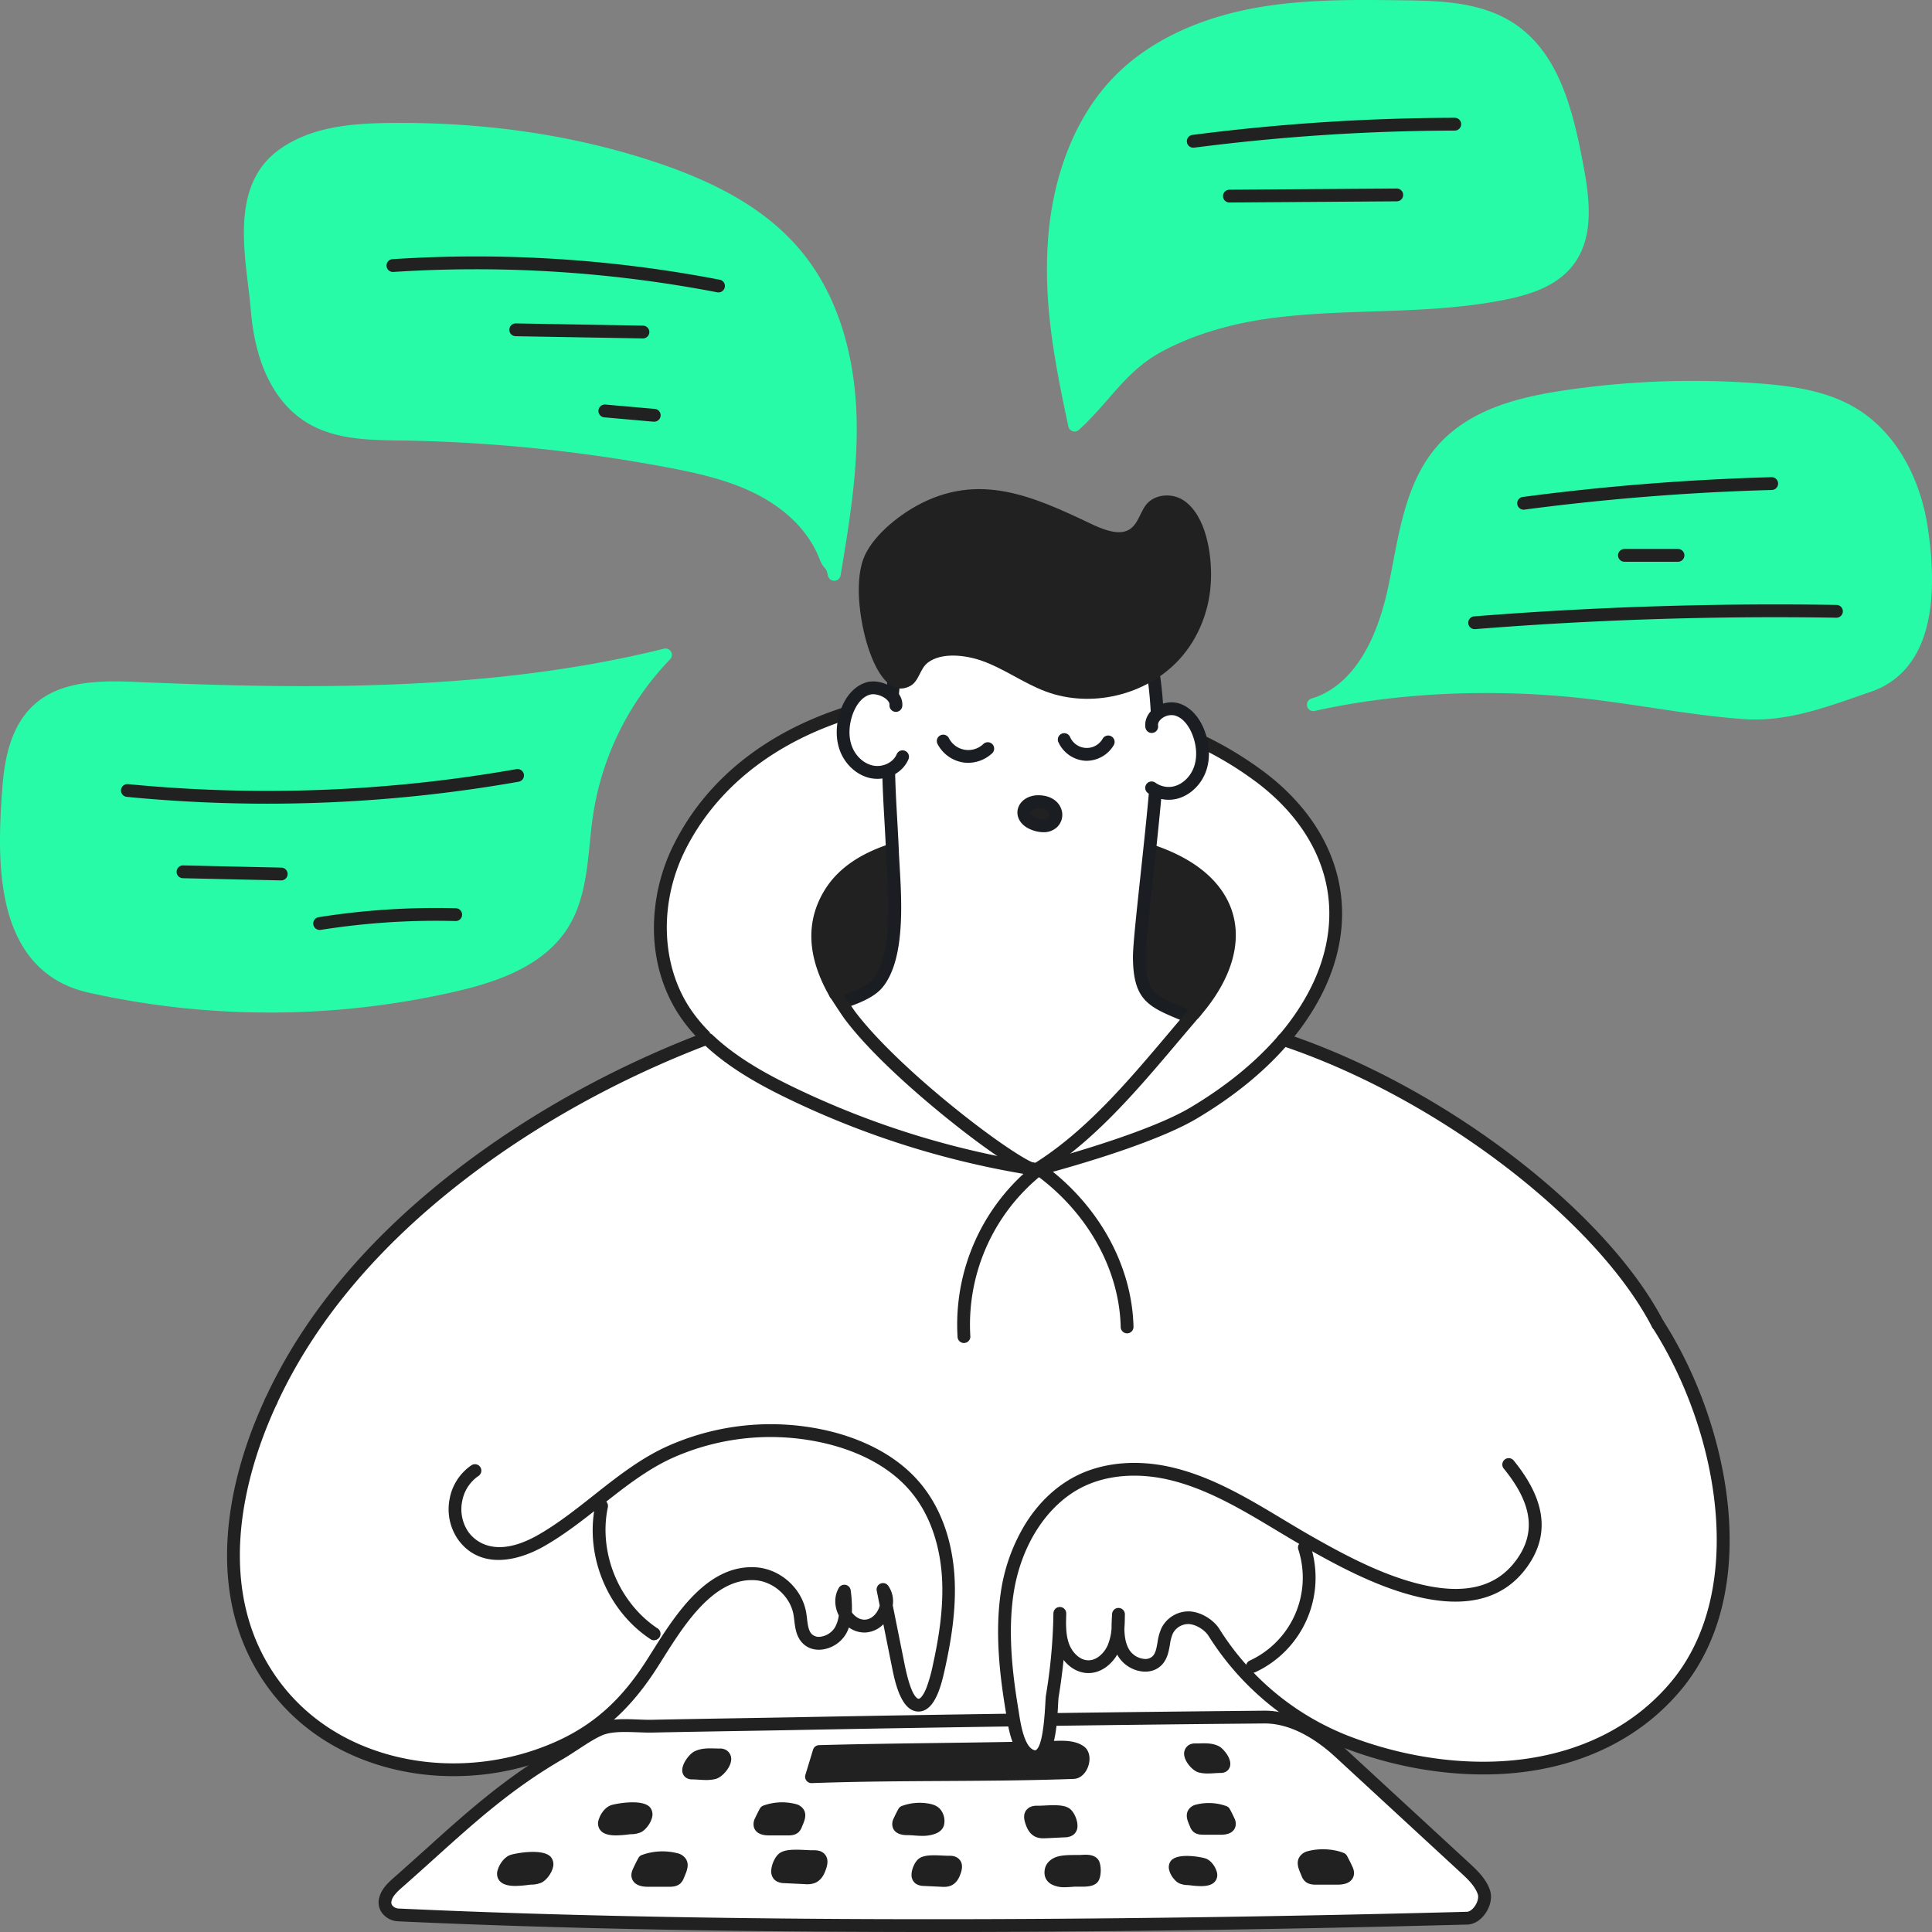 <svg xmlns="http://www.w3.org/2000/svg" viewBox="0 0 1510 1510.02"><rect x="0" y="0" width="1510" height="1510.02" fill="#808080" stroke="none"/><defs><style>.cls-1{fill:#27fba8}.cls-2{fill:#212121}.cls-3{fill:#fff}.cls-4{fill:#1a1e22}</style></defs><g id="Vrstva_2" data-name="Vrstva 2"><g id="_2" data-name="2"><path d="M6.76 616.71c1.69-22.54 6.37-46.75 23-62 19.8-18.1 49.71-17.87 76.51-16.74 138.58 5.86 279.21 7.39 413.78-26.17a228.92 228.92 0 0 0-61.62 125.5c-4.24 29.34-3.24 61.05-19.32 86-17.84 27.63-51.95 39.39-84 46.78a644.88 644.88 0 0 1-284.8.9C.82 755.37 2.4 675.2 6.76 616.71Z" class="cls-1"/><path d="M210.7 791.37a647.54 647.54 0 0 1-141.47-15.56c-32.54-7.28-53.81-29-63.22-64.61-7.75-29.32-6.62-62.92-4.23-94.86l5 .37-5-.37C3.37 595 7.62 568.22 26.44 551c20.67-18.9 50.9-19.28 80.09-18 127.43 5.38 274.88 8.25 412.37-26a5 5 0 0 1 4.8 8.34A223.69 223.69 0 0 0 463.38 638c-1 6.82-1.7 13.94-2.39 20.82-2.33 23.15-4.74 47.09-17.68 67.14-19.41 30-56.72 41.93-87.07 48.93a648.12 648.12 0 0 1-145.54 16.48ZM89.23 542.53c-21.83 0-41.78 2.82-56 15.86-16.23 14.84-20 39.16-21.44 58.69-5.17 69.28-1.52 135.27 59.66 149a641.52 641.52 0 0 0 282.59-.9c54.26-12.52 71.74-30.42 80.91-44.62 11.63-18 13.82-39.73 16.13-62.71.7-7 1.43-14.22 2.45-21.25a234 234 0 0 1 52.13-116.19C371.41 551 229.41 548.17 106.11 543c-5.7-.28-11.35-.47-16.88-.47Z" class="cls-1"/><path d="M208.93 628.14q-55 0-109.86-5.34a5 5 0 0 1 1-9.95 1123 1123 0 0 0 303.76-11.75 5 5 0 0 1 1.74 9.84 1132.29 1132.29 0 0 1-196.64 17.2ZM219.74 688.1h-.11l-76.71-1.71a5 5 0 0 1 .23-10l76.7 1.71a5 5 0 0 1-.11 10ZM249.82 726.8a5 5 0 0 1-.78-9.94 586.19 586.19 0 0 1 107.26-7 5 5 0 0 1-.27 10 576.8 576.8 0 0 0-105.42 6.92 5.35 5.35 0 0 1-.79.02Z" class="cls-2"/><path d="M644.83 434.2c-9.16-23.35-29.13-41.22-51.5-52.55s-47.2-16.82-71.85-21.44a1229.41 1229.41 0 0 0-206.93-20.9c-25.1-.4-51.76-.45-73-13.84-27.1-17.08-37.89-51.38-40.52-83.3-3.29-39.8-17.88-94.21 20.42-121.45 23.43-16.66 53.84-19.25 82.59-19.6 69.89-.86 140.18 8.24 206.51 30.29 42.19 14 84.05 34.32 112.26 68.68 27.37 33.34 39.37 77.17 41.42 120.25s-5.1 86-12.21 128.56c-2.2-10.14-3.4-5.05-7.19-14.7Z" class="cls-1"/><path d="M652 453.9a5 5 0 0 1-4.88-3.94c-.92-4.22-1.4-4.76-2.13-5.58-1.46-1.64-2.94-3.51-4.84-8.36-7.91-20.15-25.34-37.88-49.1-49.91-22.46-11.38-48.17-16.8-70.51-21a1227.85 1227.85 0 0 0-206.09-20.81h-2c-25.42-.39-51.71-.8-73.56-14.58-17.15-10.81-38.5-34.71-42.84-87.12-.52-6.32-1.33-13-2.18-20-4.39-36.23-9.86-81.33 24.69-105.9 24.49-17.47 55.53-20.21 85.44-20.58 74.4-.92 144.43 9.36 208.15 30.55 53.37 17.74 89.76 40.07 114.54 70.25 32.19 39.2 40.91 88.62 42.55 123.18 2.08 43.81-5.22 87.43-12.27 129.62a5 5 0 0 1-4.81 4.18ZM313.1 106.06c-3 0-6 0-9 .06-28.27.35-57.5 2.85-79.75 18.68-29.71 21.12-24.85 61.2-20.56 96.55.86 7.15 1.68 13.89 2.22 20.41 1.8 21.82 9.17 61.17 38.21 79.48 19.47 12.28 44.33 12.67 68.38 13h2a1238.24 1238.24 0 0 1 207.77 21c23 4.32 49.55 9.92 73.19 21.89 25.95 13.15 45.09 32.75 53.89 55.19 0 .14.11.27.16.39 6.05-36.86 11.39-74.66 9.6-112.18-1.57-33.05-9.84-80.23-40.28-117.32-23.53-28.65-58.48-50-110-67.1C448.9 116.18 383 106.06 313.1 106.06Z" class="cls-1"/><path d="M561.62 228.56a5.17 5.17 0 0 1-1-.09 996.6 996.6 0 0 0-253.18-15.92 5 5 0 1 1-.65-10 1006.39 1006.39 0 0 1 255.72 16.08 5 5 0 0 1-.94 9.91ZM502.42 264.51h-.09L403 262.77a5 5 0 0 1 .17-10l99.37 1.74a5 5 0 0 1-.08 10ZM511.11 329.57h-.45l-38.36-3.38a5 5 0 1 1 .88-10l38.36 3.38a5 5 0 0 1-.43 10Z" class="cls-2"/><path d="M823.94 189.18c3.15-46.37 18.46-93.5 51.16-126.53 27.65-27.92 65.65-43.72 104.26-51s78.2-6.85 117.49-6.34c28.81.37 59.39 1.26 83.48 17.06 34.1 22.36 44.49 66.77 52.1 106.83 4.86 25.63 8.92 54.93-7.24 75.42-11.51 14.62-30.59 20.8-48.82 24.55-59.78 12.29-121.82 6.55-182.33 14.47-30.63 4-61.24 12.16-88.53 26.9-29.48 15.92-41.74 40.11-65.62 61.78-10.14-47.46-19.26-94.32-15.95-143.14Z" class="cls-1"/><path d="M839.89 337.27a5.09 5.09 0 0 1-1.53-.24 5 5 0 0 1-3.36-3.71c-10.74-50.18-19.36-95.68-16-144.48 3.6-53 22.27-99.09 52.59-129.71 25.64-25.9 62.6-44 106.87-52.45C1017.66-.77 1058-.25 1096.91.26c26.77.35 60.09.78 86.17 17.88 35.16 23.06 46.09 67 54.26 110.07 5.11 26.92 9.11 57.47-8.22 79.46-13.1 16.62-34.53 22.81-51.74 26.35-34.44 7.08-70 8.26-104.4 9.4-25.79.86-52.46 1.74-78.29 5.12-33.31 4.36-62.51 13.22-86.8 26.35-18 9.74-29.46 22.84-41.54 36.71-7 8-14.26 16.35-23.1 24.37a5 5 0 0 1-3.36 1.3ZM1067.08 10c-29 0-58.31 1.1-86.79 6.51-42.28 8-77.42 25.21-101.64 49.66-28.65 28.91-46.28 72.71-49.72 123.35-3 44.68 4.31 87 14 132.93 5.72-5.76 10.87-11.66 15.89-17.42 12.7-14.57 24.69-28.34 44.32-38.94 25.37-13.71 55.74-22.95 90.26-27.46 26.32-3.44 53.23-4.34 79.26-5.2 34-1.13 69.11-2.3 102.72-9.21 15.54-3.19 34.8-8.67 45.9-22.74 14.72-18.69 10.94-46.65 6.25-71.4-7.78-40.94-18-82.66-49.93-103.57-23.6-15.51-55.35-15.92-80.82-16.25-9.78-.13-19.78-.26-29.7-.26ZM824 189.18Z" class="cls-1"/><path d="M932.94 115.41a5 5 0 0 1-.63-10A1628.16 1628.16 0 0 1 1137 92.06a5 5 0 0 1 0 10 1617.78 1617.78 0 0 0-203.38 13.31 4.73 4.73 0 0 1-.68.04ZM960.88 158.27a5 5 0 0 1 0-10l130.75-.92a5 5 0 0 1 .07 10l-130.75.92Z" class="cls-2"/><path d="M1489.49 514.49c19.17-27 17-69.79 12.19-101.64-5.39-35.45-22.8-70.78-53.46-89.37-21.6-13.09-47.5-16.75-72.67-18.72a676.67 676.67 0 0 0-151.44 5.18c-34.88 5.14-71.69 14.31-95.53 40.3C1102.18 379 1098 421 1090 459.21s-26.15 80.34-63.57 91.58c65.1-14.65 139.73-17.34 206.11-10.54 43.53 4.46 86.54 13.53 130.18 16.77 34.49 2.56 65.75-10.14 97.65-21a57.58 57.58 0 0 0 29.12-21.53Z" class="cls-1"/><path d="M1371.68 562.35c-3.1 0-6.21-.11-9.35-.34-24.55-1.83-49.22-5.53-73.08-9.11-18.74-2.81-38.13-5.72-57.24-7.68-70.06-7.17-142.68-3.46-204.5 10.45A5 5 0 0 1 1025 546c20.26-6.09 47.15-26.28 60.11-87.83 1.26-6 2.44-12.16 3.59-18.16 6.39-33.36 13-67.85 36.22-93.16 25.56-27.86 64.13-36.8 98.49-41.87a681.78 681.78 0 0 1 152.55-5.22c25.53 2 52.27 5.74 74.87 19.44 29.18 17.69 49.53 51.54 55.82 92.88 7.22 47.5 2.83 82.92-13.06 105.3a62.72 62.72 0 0 1-31.59 23.36c-3.53 1.2-7.06 2.43-10.58 3.66-25.42 8.84-51.63 17.95-79.74 17.95Zm-210-30.7a700.38 700.38 0 0 1 71.36 3.63c19.34 2 38.85 4.91 57.71 7.74 23.67 3.55 48.15 7.22 72.33 9 29.63 2.2 56.54-7.16 85-17.08 3.55-1.23 7.09-2.46 10.65-3.68a52.93 52.93 0 0 0 26.68-19.67c14.33-20.19 18.14-53.16 11.32-98-5.84-38.41-24.47-69.69-51.12-85.84-20.8-12.62-46.16-16.11-70.46-18a672 672 0 0 0-150.32 5.14c-32.62 4.82-69.13 13.18-92.57 38.74-21.3 23.21-27.64 56.3-33.77 88.29-1.15 6-2.35 12.27-3.62 18.33-5.74 27.24-17.11 59.82-39.6 79.85a656.2 656.2 0 0 1 106.4-8.45Zm327.82-17.16Z" class="cls-1"/><path d="M1152.75 491.73a5 5 0 0 1-.39-10c93.75-7.46 189-10.47 283-8.94a5 5 0 0 1-.08 10h-.08c-93.71-1.53-188.6 1.47-282 8.91ZM1311.47 439.06h-41.84a5 5 0 0 1 0-10h41.84a5 5 0 0 1 0 10ZM1191.16 398.35a5 5 0 0 1-.65-10 1886.16 1886.16 0 0 1 194-15.39h.14a5 5 0 0 1 .13 10 1874.36 1874.36 0 0 0-193 15.3 5 5 0 0 1-.62.09Z" class="cls-2"/><path d="M940.76 580.28a276.59 276.59 0 0 1 44.89 27.5C1044.45 652.43 1061 718 1025 781.59c-20.9 36.91-54.76 66.13-92.27 88.39s-122.5 44.09-122.5 44.09a684.81 684.81 0 0 1-191.82-59.7C586.67 839 555.2 820.32 535.9 792c-26-38.21-25.22-89.45-4.48-130.46 68.4-135.26 277.35-146.45 409.34-81.26Z" class="cls-3"/><path d="M810.23 919.07a5.12 5.12 0 0 1-.78-.06 687.48 687.48 0 0 1-193.22-60.14c-30.08-14.52-63.63-33.5-84.46-64.06-13-19.09-20.16-42.22-20.65-66.89A146.18 146.18 0 0 1 527 659.29c32-63.41 97.56-105.49 184.5-118.49 77.2-11.55 163.73 1.54 231.47 35a282.34 282.34 0 0 1 45.7 28c30.05 22.81 49.78 51.38 57.09 82.63 7.43 31.79 1.76 65.55-16.41 97.63-19.46 34.38-51.12 64.73-94.07 90.22C897.58 896.64 815 918 811.47 918.91a4.74 4.74 0 0 1-1.24.16Zm-42-372.4a373.85 373.85 0 0 0-55.26 4c-83.64 12.51-146.54 52.68-177.1 113.11-21 41.6-19.41 90.82 4.15 125.38 19.5 28.61 51.66 46.74 80.55 60.69A677.61 677.61 0 0 0 810 909c9.59-2.52 85.89-22.93 120.2-43.29 41.44-24.59 71.88-53.71 90.48-86.55 16.9-29.85 22.22-61.12 15.37-90.43-6.77-29-25.23-55.55-53.39-76.94a272.49 272.49 0 0 0-44.09-27c-50.2-24.79-110.99-38.12-170.33-38.12Z" class="cls-2"/><path d="M810.23 914.07c-7.43 4.61-107.64-69.87-145.6-120-21.31-28.17-36.16-63.15-15.63-96.17 18.74-30.11 61.79-39.5 94.68-42.38 42.15-3.69 92.79-5.36 133.94 3.48 90.18 19.37 103.77 77.13 56.72 131.64-38.15 44.22-75.26 93.14-124.11 123.43Z" class="cls-2"/><path d="M809.47 919.32c-3.4 0-9.34-2.31-22.5-10.81-11.47-7.39-26.1-18-41.19-30-17.61-13.93-61.14-49.75-85.14-81.45-28.85-38.11-34.19-72.36-15.86-101.8 15.77-25.33 48.9-40.38 98.48-44.72 56.78-5 101.08-3.8 135.43 3.57 57.7 12.39 77.57 38.15 84.09 57.57 8.36 24.93-.39 54.14-24.64 82.23-5.88 6.82-11.86 13.89-17.64 20.72-32.28 38.18-65.66 77.67-107.64 103.69a6.05 6.05 0 0 1-3.39 1Zm-1.88-9.5 2.64 4.25Zm-1.43-252.3c-18.73 0-39.35 1-62 3-31.81 2.79-73.4 12-90.86 40-15.92 25.57-10.75 56 15.34 90.48 15.73 20.77 44.76 48.73 79.67 76.7 31.4 25.17 54.48 39.72 60.42 41.41 40.12-25.21 72.68-63.71 104.17-101 5.79-6.86 11.79-13.95 17.7-20.8 21.85-25.32 29.92-51.07 22.73-72.52-8.16-24.32-34.68-42-76.71-51-19.83-4.15-43.13-6.27-70.46-6.27Z" class="cls-2"/><path d="M700.47 519.81c-2.92 15.93-3.57 32.85-4.88 47.74-2.83 32.12.59 65.37 1.9 97.5 1.1 26.83 7.25 79.71-11.28 103.07-11.39 14.36-46.08 17.56-51.76 26.21-6.08 9.26 23.86 14.39 30.86 23 13 15.86 36.36 29 53.25 40.56 20.13 13.76 67.55 54.4 91.65 56.19C866 918.22 911.91 853.55 930.33 795c-29.8-12.35-39.87-14.68-39.89-47.58.22-20.81 14.38-127.95 14.56-161.61.34-64-8.46-143.93-82.42-160.08-48.53-10.6-91 24.36-112.66 64.91-4.67 8.73-7.55 18.74-9.45 29.17Z" class="cls-3"/><path d="M815.29 919.26c-1.81 0-3.62-.07-5.43-.2-20.07-1.5-52.86-26.26-76.86-44.35-6.85-5.16-12.76-9.63-17.26-12.7-3.63-2.49-7.55-5-11.71-7.74-15-9.74-32-20.78-42.59-33.79-2.07-2.54-8.67-5.45-14-7.8-9-3.95-16.67-7.36-18.46-13.43a8.93 8.93 0 0 1 1.27-7.64c3.47-5.29 12-8.15 22.76-11.76 11.18-3.75 23.86-8 29.26-14.82 14.88-18.75 12.45-60.24 10.85-87.7-.25-4.34-.49-8.44-.64-12-.33-7.93-.79-16.11-1.24-24-1.38-24.4-2.81-49.63-.65-74.14.34-3.81.62-7.7.93-11.83.88-11.94 1.8-24.29 4-36.37 2.24-12.26 5.5-22.28 10-30.63 11.88-22.22 28.92-41.22 48-53.48 22.21-14.3 46.47-19.13 70.17-13.95 34.66 7.57 59.11 29.5 72.68 65.19 12.55 33 13.82 72.78 13.67 99.8-.1 19.32-4.68 61.86-8.71 99.39-3 27.49-5.76 53.46-5.85 62.24 0 27.79 6.21 30.33 32.31 41l4.49 1.86a5 5 0 0 1 2.86 6.12c-10.05 31.94-27.23 62.88-47.12 84.9-22.5 24.83-47.53 37.83-72.73 37.83Zm-93.89-65.51c4.7 3.21 10.7 7.74 17.64 13 21.68 16.36 54.43 41.08 71.56 42.36 30.13 2.25 54.67-17.47 70-34.4 18.06-20 33.8-47.78 43.58-76.84l-.19-.08c-26.43-10.85-38.49-15.81-38.51-50.35.1-9.32 2.79-34.32 5.9-63.26 4-37.29 8.56-79.56 8.66-98.37.14-26.23-1.06-64.73-13-96.2-12.46-32.78-33.88-52.08-65.47-59-21-4.6-42.69-.24-62.62 12.59-17.64 11.36-33.47 29-44.56 49.78-4 7.43-6.89 16.49-9 27.72-2.11 11.55-3 23.63-3.87 35.31-.31 4.16-.6 8.09-.94 12-2.1 23.79-.69 48.65.68 72.69.45 8 .91 16.16 1.24 24.17.14 3.53.38 7.58.63 11.88 1.69 29 4.25 72.76-13 94.5-7.25 9.14-21.42 13.89-33.92 18.08-6.46 2.17-15.2 5.1-17.33 7.45 1.78 2 8.75 5 12.62 6.76 7.25 3.2 14.1 6.22 17.68 10.62 9.63 11.79 25.92 22.38 40.29 31.73 4.21 2.73 8.18 5.31 11.91 7.87Zm-20.93-333.94Z" class="cls-4"/><path d="M924.94 391c-9.08-6-22.85-4.9-29.42 3.8-5.26 7-6.66 17.79-16.29 20.54-8.37 2.39-19.84-2.77-27.18-6.25-44.73-21.25-87.11-40.36-135.39-13.92-15.52 8.5-35.73 24.72-42 42-7.26 20.1-1.91 53.12 5.12 72.58 4.47 12.36 15 35.14 31.5 26.45 7.13-3.76 7.53-13.45 13.89-18.31 10.95-8.37 29.85-5.75 41.84-1.58 17.54 6.11 32.79 17.57 50.19 24.09 35.48 13.3 78.54 3.08 104.26-24.75 15.63-16.91 24.27-39.71 25-62.61.74-19.79-3.79-50.33-21.52-62.04Z" class="cls-2"/><path d="M211.8 1095.2C299.45 905 544.36 794.86 654.73 779.63c0 0 123.5 139.37 155.5 134.44 24.69-3.8 120.1-119.07 120.1-119.07 144.67 20.08 313.52 139.76 365.37 240 31.53 46.65 52.31 117.29 51.75 167.3-.59 52.09-13.88 100.15-70.5 145.44-82.15 65.71-221.6 20.27-258.29-6.13-4.64-3.34-36-1.42-46.78.5-13.21 2.34-27.67 1.41-41.08 2l-376 16.25c-42.56 1.84-35.58-10.19-78.14-8.35-56.48 2.44-60.42 52.85-190.41 18.88-39.19-10.25-78.9-54.09-92.58-93.06-20.86-59.41-7.56-126.83 18.13-182.63Z" class="cls-3"/><path d="M1146.61 1499.21c-241.31 6.46-569.41 9.82-835.27-2.54-6.13-.29-11.31-5.19-10.4-11.08s5.7-10.41 10.25-14.41c43.13-37.87 76.11-71.6 126-100.56 10-5.82 20.29-13.82 30.74-18.64 11.55-5.33 29.13-2.55 41.65-2.82 32.38-.7 78.76-1.36 111.13-2q183.59-3.48 367.19-5.15c22.24-.21 43.16 12.76 59.28 27.64q48.81 45 97.6 90c6.07 5.6 12.36 11.54 15 19.27s-4.78 20.08-13.17 20.29Z" class="cls-3"/><path d="M728.15 1510c-136.94 0-283-2.13-417-8.36a16.53 16.53 0 0 1-12.08-5.93 13.76 13.76 0 0 1-3-10.91c1.16-7.43 6.51-12.67 11.89-17.39 8.59-7.54 16.82-15 24.79-22.14 31.69-28.57 61.63-55.56 102-79 3.7-2.14 7.41-4.58 11.32-7.15 6.4-4.21 13-8.56 19.84-11.7 9.56-4.42 22.06-3.93 33.08-3.5 3.79.15 7.37.29 10.56.22 19.15-.41 43.15-.81 66.36-1.2 16-.26 31.55-.52 44.78-.77 121.83-2.31 245.38-4 367.23-5.15h.57c25.4 0 47.8 15.73 62.16 29l97.59 90c5.9 5.45 13.25 12.23 16.3 21.36 1.81 5.42.42 12.39-3.65 18.19-3.73 5.33-8.87 8.47-14.1 8.61-101.29 2.74-253.29 5.82-418.64 5.82Zm-239.59-156.33c-6.85 0-13.54.56-18.5 2.85-6.14 2.83-12.44 7-18.54 11-3.86 2.53-7.85 5.16-11.79 7.44-39.5 22.92-67.7 48.34-100.36 77.77-8 7.2-16.25 14.65-24.88 22.23-4.17 3.66-8 7.29-8.61 11.42a3.74 3.74 0 0 0 .89 3 6.58 6.58 0 0 0 4.8 2.27c295.53 13.74 650 7.49 834.91 2.55 2-.06 4.34-1.72 6.18-4.35 2.18-3.11 3.15-6.93 2.36-9.28-2.24-6.71-8.28-12.27-13.6-17.19l-97.6-90.05c-13-12-33.2-26.32-55.37-26.32H988c-121.82 1.1-245.35 2.84-367.14 5.15-13.24.25-28.81.51-44.81.77-23.19.39-47.17.79-66.31 1.2-3.49.07-7.21-.07-11.16-.23-3.27-.09-6.66-.23-10.02-.23Z" class="cls-2"/><path d="M393.79 1466c2.28 5 17.32 2.21 21.25 2a16 16 0 0 0 6-1.08c3.13-1.47 8.35-9.05 5.79-12.19-3.28-4-21.83-2-26.27-.26-3.41 1.35-5.94 5.57-6.81 8.68a4 4 0 0 0 .04 2.85Z" class="cls-2"/><path d="M402.91 1474c-5.88 0-11.53-1.18-13.68-5.91a9.08 9.08 0 0 1-.34-6.25c1.27-4.54 4.79-10 9.8-12 2.79-1.1 25.86-5.77 32 1.75a9 9 0 0 1 1.51 7.83c-1.08 4.73-5.23 10.24-9.05 12a20.2 20.2 0 0 1-7.84 1.55c-.54 0-1.57.14-2.67.27a89.36 89.36 0 0 1-9.73.76Zm-4.11-10.31c2 .5 6.28.38 12.71-.34 1.36-.15 2.43-.27 3.27-.32a12.59 12.59 0 0 0 4.09-.61 11.93 11.93 0 0 0 3.37-4.55c-4.32-1.11-16.42-.08-19.89 1.29-1.23.45-2.76 2.46-3.55 4.5ZM472.71 1426.65c2.18 4.8 16.57 2.11 20.33 1.91a15.1 15.1 0 0 0 5.7-1c3-1.4 8-8.65 5.54-11.66-3.14-3.85-20.88-1.91-25.13-.24-3.26 1.28-5.69 5.32-6.51 8.3a3.89 3.89 0 0 0 .07 2.69Z" class="cls-2"/><path d="M481.43 1434.49c-5.69 0-11.17-1.14-13.27-5.77a8.81 8.81 0 0 1-.34-6.13c1.22-4.4 4.63-9.7 9.5-11.61 2.68-1.06 24.91-5.54 30.84 1.74a8.76 8.76 0 0 1 1.48 7.67c-1 4.58-5.06 9.92-8.77 11.67a19.49 19.49 0 0 1-7.58 1.5c-.51 0-1.49.13-2.54.25a84.91 84.91 0 0 1-9.32.68Zm-4.17-9.91Zm.55-.32c2 .4 6 .27 11.83-.39 1.3-.14 2.33-.26 3.14-.3a12.11 12.11 0 0 0 3.83-.56 11.22 11.22 0 0 0 3-4c-4.28-1-15.44 0-18.65 1.27-1.04.42-2.4 2.17-3.15 3.98ZM946.14 1466.71c-1.86 4.11-14.2 1.8-17.42 1.64a13.34 13.34 0 0 1-4.89-.88c-2.56-1.21-6.84-7.42-4.75-10 2.69-3.3 17.9-1.64 21.55-.21 2.79 1.1 4.87 4.56 5.58 7.12a3.31 3.31 0 0 1-.07 2.33Z" class="cls-2"/><path d="M938.67 1474.15a73.09 73.09 0 0 1-8.07-.59c-.88-.1-1.72-.2-2.14-.22a17.41 17.41 0 0 1-6.75-1.35c-3.36-1.57-7-6.38-7.92-10.48a8.25 8.25 0 0 1 1.41-7.19c5.36-6.59 24.57-2.77 27.26-1.71 4.4 1.73 7.47 6.49 8.56 10.43a8.28 8.28 0 0 1-.32 5.74c-1.96 4.31-6.93 5.37-12.03 5.37Zm2.92-9.51ZM926 1463a11.34 11.34 0 0 0 3 .39c.71 0 1.61.13 2.74.26a51 51 0 0 0 9 .46 5.15 5.15 0 0 0-1.91-2.16c-3.18-1.26-10.89-1.58-14.6-1.17A8 8 0 0 0 926 1463ZM854.35 1456.41c-1.76-2.59-7.67-1.77-10.49-1.68-4.86.16-11-.19-15.64 1-3.1.82-6 2.91-6.63 5.76-.77 3.45.39 5.55 2.57 6.78 4.39 2.47 10.6 1.59 15.46 1.21 3.41-.26 12.16.8 14.44-1.84 1.64-1.87 1.63-9.26.29-11.23Z" class="cls-2"/><path d="M832.19 1475a21.05 21.05 0 0 1-10.49-2.33c-4.36-2.46-6.18-6.91-5-12.22 1-4.46 4.92-8.1 10.24-9.5 4.11-1.08 8.89-1.11 13.12-1.14h3.63l1.28-.06c4.14-.26 10.4-.63 13.51 3.93 2.49 3.67 2.58 13.61-.65 17.34s-9.38 3.62-14.82 3.53h-3l-1.59.13c-1.94.11-4.06.32-6.23.32Zm-5.82-11.19s.09.07.24.15c2.57 1.45 7.22 1 10.95.73l1.68-.14c1.1-.09 2.42-.07 3.94 0a40.73 40.73 0 0 0 7-.3 16.81 16.81 0 0 0 .05-4.54 26.11 26.11 0 0 0-4.6 0l-1.57.08h-3.89c-3.63 0-7.75 0-10.64.81-1.76.46-2.91 1.48-3 2a2.9 2.9 0 0 0-.16 1.18Zm23.84-4.56ZM531.91 1455.63c1.57 2.62-.56 6.55-2 10.18a6.45 6.45 0 0 1-1.55 2.58c-1.34 1.18-3.42 1.25-5.3 1.25h-16.83c-3 0-6.73-.49-7.59-3.06-.44-1.35.14-2.78.73-4.08 1.24-2.7 2.58-5.37 4-8a42.19 42.19 0 0 1 24.75-1.25 5.84 5.84 0 0 1 3.79 2.38Z" class="cls-2"/><path d="M523.22 1474.64h-17c-8.41 0-11.34-3.53-12.33-6.48-1.1-3.31.27-6.31.93-7.75 1.28-2.79 2.68-5.59 4.17-8.3a5 5 0 0 1 2.54-2.25 47.36 47.36 0 0 1 27.88-1.43 10.7 10.7 0 0 1 6.78 4.63c2.64 4.41.61 9.2-1 13.06l-.65 1.55a11.05 11.05 0 0 1-2.89 4.48c-2.77 2.42-6.38 2.49-8.43 2.49ZM504 1464.47a13.8 13.8 0 0 0 2.28.16H523a10.88 10.88 0 0 0 2-.1l.24-.58q.35-.87.72-1.74a26.44 26.44 0 0 0 1.45-4 4.56 4.56 0 0 0-.58-.18 38 38 0 0 0-20 .47c-.97 2-1.95 3.99-2.83 5.97Zm23.88-6ZM1019.84 1454c-1.58 2.62.56 6.55 2 10.18a6.33 6.33 0 0 0 1.55 2.58c1.34 1.18 3.42 1.25 5.29 1.25h16.81c3 0 6.73-.49 7.59-3.06.45-1.35-.13-2.78-.73-4.08-1.24-2.7-2.57-5.37-4-8a42.15 42.15 0 0 0-24.74-1.25 5.81 5.81 0 0 0-3.77 2.38Z" class="cls-2"/><path d="M1028.53 1473c-2.06 0-5.67-.07-8.43-2.49a11.08 11.08 0 0 1-2.89-4.48c-.2-.51-.42-1-.64-1.55-1.63-3.86-3.67-8.65-1-13.06a10.75 10.75 0 0 1 6.78-4.64c8.82-2.35 19.77-1.79 27.88 1.44a5 5 0 0 1 2.54 2.25c1.48 2.71 2.88 5.51 4.17 8.3.66 1.44 2 4.43.93 7.75-1 3-3.93 6.47-12.33 6.48h-17Zm-1.79-10.1a12.21 12.21 0 0 0 1.92.1h16.85a13.57 13.57 0 0 0 2.27-.16c-.91-2-1.89-4-2.91-5.92a38 38 0 0 0-20-.47 4.56 4.56 0 0 0-.58.18 26.44 26.44 0 0 0 1.45 4c.24.58.49 1.16.72 1.73.1.11.19.35.28.54ZM933 1417.25c-1.31 2.18.47 5.45 1.69 8.49a5.35 5.35 0 0 0 1.29 2.14c1.12 1 2.85 1 4.41 1h14c2.48 0 5.6-.4 6.32-2.55a4.77 4.77 0 0 0-.61-3.4q-1.54-3.37-3.34-6.65a35.15 35.15 0 0 0-20.61-1 4.89 4.89 0 0 0-3.15 1.97Z" class="cls-2"/><path d="M940.29 1433.92c-1.81 0-5 0-7.59-2.28a10 10 0 0 1-2.64-4.05c-.16-.42-.35-.84-.53-1.27-1.36-3.21-3.21-7.6-.79-11.64a9.7 9.7 0 0 1 6.15-4.25 40.38 40.38 0 0 1 23.75 1.23 5 5 0 0 1 2.54 2.25c1.24 2.27 2.42 4.61 3.5 7a9.4 9.4 0 0 1 .8 7.06c-.9 2.72-3.56 6-11.06 6h-14.13Zm-.93-10h15.66c-.56-1.18-1.15-2.36-1.75-3.52a30.85 30.85 0 0 0-15.51-.37c.25.76.67 1.73 1 2.41.21.49.41 1 .61 1.46ZM731.09 1417.26a9.61 9.61 0 0 1 1.89 7.82c-.7 2.37-3.2 3.33-5.82 4-5.87 1.58-12.16.17-18.15.17-2.57 0-5.81-.42-6.55-2.64a4.93 4.93 0 0 1 .63-3.52c1.07-2.34 2.23-4.64 3.46-6.9a35.31 35.31 0 0 1 18.12-1.76c3.11.57 5.14 1.42 6.42 2.83Z" class="cls-2"/><path d="M720.74 1434.86c-2.14 0-4.24-.15-6.31-.31-1.9-.14-3.7-.27-5.42-.27-7.66 0-10.37-3.3-11.29-6.06a9.57 9.57 0 0 1 .83-7.19c1.11-2.43 2.33-4.86 3.62-7.21a5 5 0 0 1 2.54-2.25 40.13 40.13 0 0 1 20.73-2c4.27.67 7.25 2.06 9.35 4.38a14.44 14.44 0 0 1 3 12.58c-1.57 5.39-7 6.84-9.32 7.46a29 29 0 0 1-7.73.87Zm-12.66-10.61h.94c2.09 0 4.15.15 6.15.3 3.86.29 7.51.56 10.7-.29a9.45 9.45 0 0 0 2.33-.85 5.43 5.43 0 0 0-.81-2.82c-.22-.24-1-.83-3.5-1.22a31.3 31.3 0 0 0-13.84.88c-.68 1.34-1.34 2.67-1.97 4ZM623.89 1416.91c1.41 2.36-.5 5.88-1.81 9.15a5.78 5.78 0 0 1-1.39 2.31c-1.2 1.06-3.07 1.12-4.75 1.12h-15.09c-2.67 0-6-.44-6.8-2.75a5.06 5.06 0 0 1 .65-3.66q1.66-3.63 3.6-7.17a37.91 37.91 0 0 1 22.2-1.12 5.3 5.3 0 0 1 3.39 2.12Z" class="cls-2"/><path d="M616.06 1434.49h-15.21c-7.85 0-10.61-3.36-11.55-6.17a9.8 9.8 0 0 1 .85-7.32c1.15-2.51 2.42-5 3.76-7.48a5 5 0 0 1 2.54-2.25 43 43 0 0 1 25.34-1.31 10.08 10.08 0 0 1 6.39 4.39c2.51 4.18.55 8.8-.88 12.18-.2.46-.39.93-.58 1.38a10.4 10.4 0 0 1-2.73 4.21c-2.63 2.32-5.99 2.37-7.93 2.37Zm-16.48-10.06H617.34l.1-.25.65-1.56c.36-.85.9-2.13 1.16-3a33.52 33.52 0 0 0-17.42.36c-.83 1.46-1.55 2.96-2.25 4.45Zm20.37-4.55ZM718.67 1468.18a7.06 7.06 0 0 0 3.55.81l13.65.66a12.58 12.58 0 0 0 5-.42c3.12-1.16 4.42-4.44 5.38-7.36.61-1.88 1.11-4.19-.46-5.55-1.13-1-2.87-1-4.43-1-4.89.11-16.49-1.52-20.22 1.26-2.27 1.72-5.64 9.58-2.47 11.6Z" class="cls-2"/><path d="M737.6 1474.71c-.72 0-1.38 0-2-.06L722 1474a11.69 11.69 0 0 1-6-1.6 8.06 8.06 0 0 1-3.57-6.74c-.17-4.45 2.58-10.66 5.75-13 3.91-2.91 10.44-2.82 18.58-2.4 1.77.09 3.44.18 4.52.15 1.79 0 5.14-.11 7.8 2.18 2.85 2.45 3.51 6.11 2 10.88-.89 2.73-2.75 8.4-8.38 10.49a14.16 14.16 0 0 1-5.1.75Zm-15-10.71 13.55.66a10 10 0 0 0 3-.12c1.1-.41 2-3 2.35-4.18-1.44 0-3.21-.06-5.25-.16-3.06-.16-10.13-.52-12 .41a10.39 10.39 0 0 0-1.69 3.39ZM609.26 1465.9a8.21 8.21 0 0 0 4.11.93l15.74.77a14.75 14.75 0 0 0 5.75-.49c3.6-1.34 5.1-5.13 6.2-8.5.71-2.16 1.28-4.84-.53-6.4-1.3-1.12-3.3-1.14-5.1-1.1-5.65.12-19-1.76-23.34 1.45-2.6 1.94-6.49 11.01-2.83 13.34Z" class="cls-2"/><path d="M631.09 1472.66c-.8 0-1.55 0-2.22-.07l-15.75-.77a12.61 12.61 0 0 1-6.58-1.72 8.56 8.56 0 0 1-3.76-7.17c-.19-4.92 2.83-11.78 6.33-14.38 4.29-3.21 11.7-3.09 20.94-2.62 2.05.11 4 .21 5.27.18 2 0 5.64-.13 8.48 2.31 3 2.62 3.71 6.57 2 11.75-1 3-3.06 9.33-9.21 11.62a15.66 15.66 0 0 1-5.5.87Zm-18.29-10.87h.81l15.74.76a11.48 11.48 0 0 0 3.77-.18c1.44-.54 2.39-2.89 3.19-5.36.13-.39.22-.7.28-1h-1.05c-1.64 0-3.67-.06-6-.18-3.71-.2-12.37-.64-14.41.62a12.65 12.65 0 0 0-2.33 5.34ZM835.74 1430.11a7.56 7.56 0 0 1-3.83.87l-14.69.72a13.8 13.8 0 0 1-5.37-.46c-3.36-1.25-4.76-4.78-5.79-7.93-.66-2-1.19-4.51.5-6 1.21-1 3.08-1.07 4.76-1 5.27.11 17.76-1.65 21.78 1.35 2.43 1.81 6.06 10.28 2.64 12.45Z" class="cls-2"/><path d="M815.37 1436.76a14.87 14.87 0 0 1-5.26-.84c-5.9-2.19-7.86-8.18-8.8-11.05-1.63-5-1-8.78 2-11.32 2.75-2.37 6.27-2.28 8.15-2.24 1.18 0 3-.07 4.89-.17 8.69-.45 15.66-.55 19.76 2.51 3.33 2.49 6.21 9 6 13.7a8.29 8.29 0 0 1-3.67 7 11.92 11.92 0 0 1-6.3 1.66l-14.7.72c-.61-.01-1.32.03-2.07.03Zm-4.7-15.46c0 .14.09.29.15.46.69 2.12 1.56 4.34 2.77 4.79a10.68 10.68 0 0 0 3.39.15l14.69-.71h.37a11.53 11.53 0 0 0-2-4.33c-1.92-1.09-9.82-.69-13.22-.51-2.19.11-4.09.21-5.63.18ZM565.09 1372.14a4.71 4.71 0 0 0-2.73-.52c-5.79 0-12.21-.92-17.46 1.75-3.25 1.65-10.75 12.38-3.94 12.38 5.67 0 11.49 1.17 17.08-.2 3.83-.94 11.58-10.3 7.05-13.41Z" class="cls-2"/><path d="M551.89 1391.21c-1.92 0-3.81-.12-5.67-.24s-3.53-.24-5.22-.22c-4.65 0-7-2.81-7.59-5.44-1.42-5.92 5.31-14.41 9.23-16.4 5.25-2.67 11-2.51 16.06-2.36 1.27 0 2.47.07 3.63.07a9.27 9.27 0 0 1 5.59 1.4 8.26 8.26 0 0 1 3.38 8.69c-1 5.57-7.11 12.48-12.07 13.7a30.72 30.72 0 0 1-7.34.8Zm-7.35-10.36 2.32.14c3.55.23 6.9.44 9.9-.27a12.54 12.54 0 0 0 4-4.11l-2.31-.06c-4.26-.12-8.27-.24-11.25 1.28a12.8 12.8 0 0 0-2.66 3.02ZM931.74 1368.13a4.42 4.42 0 0 1 2.52-.49c5.34 0 11.27-.84 16.11 1.62 3 1.53 9.93 11.43 3.64 11.43-5.23 0-10.6 1.08-15.76-.18-3.54-.87-10.7-9.51-6.51-12.38Z" class="cls-2"/><path d="M944 1386.11a29 29 0 0 1-6.91-.74c-4.7-1.16-10.47-7.69-11.43-12.95a8.1 8.1 0 0 1 3.28-8.41 9 9 0 0 1 5.38-1.37c1.09 0 2.21 0 3.34-.05 4.73-.14 10.08-.29 15 2.22 3.3 1.67 10.18 9.49 8.72 15.57-.62 2.57-2.87 5.31-7.35 5.31-1.56 0-3.14.1-4.82.2s-3.43.22-5.21.22Zm-4.41-10.43c2.7.64 5.76.44 9 .23l1.44-.09a10.66 10.66 0 0 0-2-2.14c-2.66-1.31-6.28-1.21-10.12-1.1h-1.45a10.87 10.87 0 0 0 3.1 3.1Zm-7.82-7.55ZM839 1385.35c-68.26 2.5-136.52.79-204.77 3.29l6-19.68c61.38-1.73 124-1.64 185.38-3.37 6.44-.18 13.47-.2 18.54 3.38s1.31 16.14-5.15 16.38Z" class="cls-2"/><path d="M634.25 1393.64a5 5 0 0 1-4.79-6.45l6-19.68a5 5 0 0 1 4.65-3.55c30.73-.86 62.28-1.28 92.79-1.68s61.94-.82 92.59-1.69c5.92-.16 14.89-.42 21.56 4.3 4.08 2.87 5.53 8.7 3.71 14.84s-6.38 10.43-11.52 10.62c-34.2 1.25-68.94 1.45-102.54 1.64s-68.18.4-102.23 1.65Zm204.75-8.29Zm-195-11.49-2.89 9.54c31.94-1 64.24-1.22 95.54-1.41 33.52-.19 68.18-.39 102.24-1.64.17 0 1.08-.6 1.85-2.3 1.15-2.51.82-4.65.51-5-3.61-2.53-9.38-2.59-15.47-2.42-30.72.87-62.25 1.28-92.74 1.69-29.33.34-59.57.74-89.04 1.54ZM1295.7 1040a5 5 0 0 1-4.45-2.7c-20.83-40.27-61.49-84.81-114.49-125.41-54-41.33-116.17-74.94-175.18-94.63a5 5 0 0 1 3.16-9.49c60 20 123.28 54.2 178.1 96.18 54.14 41.48 95.8 87.2 117.3 128.75a5 5 0 0 1-4.44 7.3ZM211.8 1100.2a5 5 0 0 1-4.54-7.1c30.21-65.55 80.7-125.84 150.07-179.21 70.83-54.49 143.08-87.84 191.23-106.21a5 5 0 1 1 3.56 9.34c-47.51 18.14-118.83 51-188.69 104.79-68.08 52.37-117.56 111.41-147.09 175.48a5 5 0 0 1-4.54 2.91ZM804.32 641.94c-8.72-6.12-2.88-17.09 10.24-15.2 17.08 2.47 12.88 24.91-6.78 17a17.23 17.23 0 0 1-3.46-1.8Z" class="cls-2"/><path d="M815.51 650.44a26 26 0 0 1-9.59-2 22 22 0 0 1-4.47-2.38c-5.48-3.85-7.61-9.89-5.42-15.39s9-10.34 19.24-8.86c7.17 1 12.54 5.15 14.36 11a13.26 13.26 0 0 1-3.63 13.8 15.07 15.07 0 0 1-10.49 3.83Zm-8.31-12.59a12.29 12.29 0 0 0 2.43 1.29c4.26 1.7 7.84 1.74 9.6.12a3.3 3.3 0 0 0 .85-3.49c-.66-2.12-2.93-3.6-6.23-4.08-5.19-.75-7.94 1.17-8.53 2.64s1.11 3 1.88 3.52Z" class="cls-4"/><path d="M703.61 551.77c.77-8.78-16.33-16-24.84-13.69s-14.19 10.48-17.1 18.8c-3.16 9-3.84 19.12-.52 28.07s11 16.5 20.36 18.35 20-2.83 23.85-11.56Z" class="cls-3"/><path d="M685.75 608.71a27 27 0 0 1-5.21-.5c-10.56-2.09-20-10.54-24.08-21.53-3.49-9.41-3.32-20.58.49-31.45 4-11.49 11.49-19.49 20.5-22 6.67-1.83 15.54.4 21.56 5.42 4.42 3.69 6.62 8.36 6.2 13.15a5 5 0 1 1-10-.87c.17-1.94-1.59-3.71-2.65-4.6-3.43-2.85-9-4.4-12.5-3.45-8.23 2.26-12.33 11.68-13.71 15.62-3 8.68-3.23 17.44-.55 24.68 2.88 7.8 9.42 13.76 16.64 15.18 7.46 1.48 15.51-2.33 18.31-8.67a5 5 0 1 1 9.15 4c-3.98 9.16-13.82 15.02-24.15 15.02Z" class="cls-4"/><path d="M897.87 567.68c-1.06-8.75 12.48-15.48 21-13.43s14.54 10 17.72 18.22c3.45 8.9 4.47 19 1.45 28s-10.44 16.86-19.74 19c-6.24 1.45-15.41 0-20.54-3.74Z" class="cls-3"/><path d="M913.44 625.08a27.91 27.91 0 0 1-16.3-5.26 5 5 0 1 1 5.88-8.09 17.87 17.87 0 0 0 14.19 2.92c7.18-1.67 13.51-7.84 16.14-15.72 2.43-7.33 1.95-16.08-1.37-24.65-1.51-3.9-5.92-13.18-14.22-15.17a12.27 12.27 0 0 0-10.28 2.9c-1.23 1.1-2.64 2.87-2.38 5.07a5 5 0 1 1-9.92 1.21c-.61-5 1.45-10 5.64-13.74a22.12 22.12 0 0 1 19.26-5.16c9.09 2.17 16.83 9.93 21.22 21.27 4.16 10.74 4.71 21.9 1.53 31.43-3.7 11.11-12.87 19.86-23.35 22.3a26.71 26.71 0 0 1-6.04.69Z" class="cls-4"/><path d="M740.86 1230c-1.86-24.29-9.64-48.64-25.24-67.36-16.93-20.31-41.87-32.63-67.52-39-40.81-10.18-85-6-123.42 10.84-19.09 8.37-36.06 21.21-52.87 34.45-.47 11.11-1.83 22.2-1.57 33.36.38 16.53 4.6 33.49 14.25 46.77s23.82 24.25 37.41 33.51c16.44-24.79 39.15-54.34 68.39-52.58 16.67 1 31.78 14.39 34.79 30.8 1.24 6.77.87 14.44 5.46 19.55 7 7.81 21.16 3.25 26.35-5.88a31.49 31.49 0 0 0 3.75-12.9c3.27 5.54 9 9.61 15.5 9.34 8.44-.35 15-7.92 16.45-16.06l9.42 46.83c1.88 9.34 6.3 30.93 15.83 31 9.3.05 14-21 16-30.13 5.16-23.86 8.89-48.26 7.02-72.54Z" class="cls-3"/><path d="M354.41 1388.2a199.28 199.28 0 0 1-51.42-6.66c-41.93-11.21-75.94-35.29-98.35-69.62-20.21-31-29.22-67.8-26.77-109.47 2-34.55 12.2-72.37 29.4-109.36a5 5 0 1 1 9.07 4.22c-16.68 35.85-26.53 72.42-28.49 105.73-2.32 39.49 6.15 74.28 25.16 103.41 21 32.24 53.05 54.87 92.57 65.43 37.17 9.94 78.06 8.12 115.13-5.14 36.62-13.08 61.79-33.5 84.15-68.26 1.52-2.36 3.09-4.86 4.73-7.46 18.17-28.84 43.08-68.36 81-66.06 19 1.15 36 16.15 39.41 34.89.33 1.81.55 3.64.76 5.4.56 4.64 1.09 9 3.5 11.71a8 8 0 0 0 7 2.26 15.64 15.64 0 0 0 11.3-7.27 25.26 25.26 0 0 0 3-9.39c-3.64-7.17-3.65-15.27.06-21.52a5 5 0 0 1 9.27 2 100.91 100.91 0 0 1 .91 17.18c2.19 3 5.81 5.82 10.19 5.66 5-.21 8.6-4.13 10.36-7.72a16.73 16.73 0 0 0 1.2-3.37l-2.3-11.47a5 5 0 0 1 9-3.88 21.22 21.22 0 0 1 3.51 15.27l9.24 46c5.15 25.63 10 26.95 11 27 1 0 3.35-1.79 6.06-8.51a116.81 116.81 0 0 0 5-17.69c4.28-19.48 8.94-45.16 7-71-1.38-17.91-6.68-43.65-24.1-64.55-18.43-22.11-45.46-32.53-64.89-37.37A187.68 187.68 0 0 0 526.69 1139c-20.3 8.91-38.72 23.47-56.53 37.55-14.33 11.33-29.15 23-45.14 32.07-8.32 4.69-21.07 10.33-34.55 10.58-13.92.24-25.27-5.49-32.89-16.59a41.54 41.54 0 0 1-6.13-31.3 40.57 40.57 0 0 1 17-26.1 5 5 0 0 1 5.52 8.35 30.48 30.48 0 0 0-12.72 19.67 31.43 31.43 0 0 0 4.56 23.72c3.9 5.68 19.33 22.67 54.27 3 15.32-8.65 29.83-20.12 43.86-31.2 18.31-14.47 37.24-29.44 58.71-38.86a197.72 197.72 0 0 1 126.64-11.12c20.87 5.21 50 16.49 70.15 40.68 19.11 22.93 24.9 50.82 26.39 70.18 2.09 27.19-2.73 53.8-7.15 74-2.62 11.91-7.49 34.06-20.82 34.06h-.07c-13.69-.08-18.43-23.66-20.7-35l-6.68-33.23a21.26 21.26 0 0 1-14.08 6.47 21 21 0 0 1-12.84-3.94 31.22 31.22 0 0 1-2.27 5 25.49 25.49 0 0 1-18.91 12.27c-6.19.67-11.7-1.29-15.5-5.52-4.53-5-5.31-11.49-6-17.19-.2-1.69-.39-3.29-.67-4.8-2.59-14.11-15.84-25.85-30.17-26.71-32-1.91-55.1 34.68-71.94 61.41-1.65 2.63-3.25 5.16-4.78 7.54-23.65 36.77-50.33 58.38-89.19 72.27a207.72 207.72 0 0 1-69.65 11.94ZM753.41 1049.67a5 5 0 0 1-5-4.65 159.83 159.83 0 0 1 60.5-135.22 5 5 0 0 1 6-.1c43.31 31.32 69.87 78.9 71 127.29a5 5 0 0 1-10 .23c-1-44.14-24.84-87.68-63.84-117.17a150 150 0 0 0-53.68 124.26 5 5 0 0 1-4.64 5.34Z" class="cls-2"/><path d="M975.36 1310c15.37-9.64 28.79-22.43 37-38.57 11.33-22.3 16.92-40.42 4.86-69.47-32.84-19.12-65.71-41.82-103.21-50.4-22.78-5.2-47.45-4.5-68.59 5.45-33.4 15.71-53.09 52.25-58.38 88.78-3.28 22.69-2.6 45.83.37 68.52 1.79 13.66 2.89 49 17.52 56.55 17.51 9 16.28-38.09 17.51-45.39a430.85 430.85 0 0 0 5.77-61c-.15 7.65.06 15.4 2.78 22.5 3.14 8.2 10.5 15.43 19.28 15.64s16.53-6.72 20-14.81a47.09 47.09 0 0 0 3.4-15.13c.08 6.89 1.09 13.66 4.66 19.45 5.44 8.84 19.34 13 26.29 5.35 5.41-6 4-15.46 7.42-22.75a18.61 18.61 0 0 1 17.5-10.4c7.2.42 15.43 5.48 19.25 11.59a211.1 211.1 0 0 0 26.57 34.09Z" class="cls-3"/><path d="M1159.09 1386.84c-35.16 0-72.26-6.92-107.37-20.26a218.77 218.77 0 0 1-107.15-88c-3-4.78-9.85-8.93-15.3-9.25a13.6 13.6 0 0 0-12.68 7.53 34.17 34.17 0 0 0-2.2 8.49c-.89 5.11-1.9 10.91-6 15.49-3.75 4.16-9.19 6.14-15.29 5.58a25.7 25.7 0 0 1-19-11.65c-.32-.53-.63-1.06-.91-1.59-4.55 7.8-12.84 14.67-23 14.45-7.88-.19-14.44-4.59-18.93-10.28-1 9.69-2.25 19.35-3.85 28.92-.17 1-.32 3.71-.47 6.57-1 19.1-2.86 38.19-12.38 43.65-2.48 1.42-6.56 2.53-11.88-.21-11.59-6-14.54-25.23-16.31-36.72-.16-1.09-.32-2.1-.47-3-4.21-25.63-8.45-59.19-3.77-91.52a141.25 141.25 0 0 1 19.36-54.12c10.82-17.38 25.29-30.68 41.84-38.47 20.49-9.64 46-11.69 71.83-5.79 31.75 7.25 60.07 24.28 87.47 40.75 7.07 4.25 14.38 8.64 21.54 12.73 26.7 15.25 55.38 30.37 84.17 37.64 36.29 9.18 61.56 2.9 77.25-19.18 15.08-21.21 11.81-43.7-10.29-70.79a5 5 0 1 1 7.75-6.32c25 30.69 28.53 57.8 10.7 82.9-18.11 25.48-47.67 33.25-87.86 23.09-30-7.57-59.36-23-86.68-38.65-7.25-4.15-14.62-8.57-21.73-12.85-26.73-16.06-54.36-32.67-84.55-39.57-23.66-5.41-46.87-3.6-65.34 5.09-28.63 13.47-49.92 46-55.56 85-4.48 31-.36 63.55 3.74 88.46.15.94.31 2 .49 3.11 1.28 8.34 3.94 25.7 11 29.35 1.61.83 2.15.52 2.33.42 3.71-2.13 6.19-14.08 7.36-35.51.19-3.55.34-6.12.6-7.68a425.53 425.53 0 0 0 5.66-58.19c0-1.9.07-3.77.12-5.59a5 5 0 0 1 10 .21c0 1.87-.07 3.73-.12 5.6-.06 6.42.29 12.82 2.49 18.55s7.82 12.27 14.73 12.43 12.81-6 15.33-11.8a41.93 41.93 0 0 0 3-13.08c0-4 .2-7.85.42-11.25a5 5 0 0 1 10 .4c-.05 3.52-.1 7.23-.39 11 .09 6.3 1 11.93 3.9 16.62a15.62 15.62 0 0 0 11.37 7 8.11 8.11 0 0 0 7-2.33c2.21-2.44 2.86-6.18 3.61-10.51a42.08 42.08 0 0 1 3-11 23.64 23.64 0 0 1 22.32-13.27c8.71.52 18.47 6.38 23.19 13.94a208.72 208.72 0 0 0 102.22 83.93c45.18 17.17 93.68 23.35 136.56 17.42 47.21-6.54 86.67-27.37 114.12-60.23 59.78-71.58 37.17-196-14.47-276.75a5 5 0 0 1 8.43-5.38c27.58 43.13 46 96.54 50.63 146.52 5.29 57.65-7.47 106.76-36.92 142-29.06 34.8-70.7 56.84-120.42 63.72a249.24 249.24 0 0 1-34.24 2.23ZM511.24 1282a5 5 0 0 1-2.75-.82c-33.74-22.2-51.53-65.31-43.25-104.85a5 5 0 1 1 9.78 2c-3.58 17.09-1.66 35.93 5.4 53s19 31.81 33.57 41.41a5 5 0 0 1-2.75 9.18Z" class="cls-2"/><path d="M978.86 1307.43a5 5 0 0 1-2.1-9.54 71.44 71.44 0 0 0 38.06-86.61 5 5 0 1 1 9.52-3A81.46 81.46 0 0 1 981 1307a5.07 5.07 0 0 1-2.14.43Z" class="cls-2"/><path d="M756.62 596.19a26 26 0 0 1-4.22-.34 27.5 27.5 0 0 1-19.54-14.17 5 5 0 1 1 8.86-4.62 17 17 0 0 0 26.84 4.43 5 5 0 1 1 6.91 7.23 27.59 27.59 0 0 1-18.85 7.47ZM849.38 594.61h-.9a24.84 24.84 0 0 1-21-14 5 5 0 1 1 9-4.24 14.28 14.28 0 0 0 25.33 1 5 5 0 1 1 8.68 5 24.88 24.88 0 0 1-21.11 12.24Z" class="cls-4"/><path d="M810.23 919.07a5.12 5.12 0 0 1-.78-.06 687.48 687.48 0 0 1-193.22-60.14c-20.19-9.75-46-23.44-66.37-42.91a5 5 0 0 1 6.91-7.23c19.37 18.5 44.28 31.71 63.81 41.14A677.61 677.61 0 0 0 810 909c9.59-2.52 85.89-22.93 120.2-43.29 28.06-16.71 51.34-35.71 69.16-56.45a5 5 0 0 1 7.59 6.51c-18.53 21.6-42.65 41.29-71.67 58.51C897.58 896.64 815 918 811.47 918.91a4.74 4.74 0 0 1-1.24.16Z" class="cls-2"/><path d="M809.47 919.32c-3.4 0-9.34-2.31-22.5-10.81-11.47-7.39-26.1-18-41.19-30-17.61-13.93-61.14-49.75-85.14-81.45-2.52-3.33-8.45-12.48-11.3-16.88l-.69-1.07a5 5 0 1 1 8.39-5.44l.69 1.07c2.57 4 8.59 13.25 10.88 16.28 15.73 20.77 44.76 48.73 79.67 76.7 31.4 25.17 54.48 39.72 60.42 41.41 40.12-25.21 72.68-63.71 104.17-101 5.79-6.86 11.79-13.95 17.7-20.8a5 5 0 0 1 7.57 6.53c-5.88 6.82-11.86 13.89-17.64 20.72-32.28 38.18-65.66 77.67-107.64 103.69a6.05 6.05 0 0 1-3.39 1.05Z" class="cls-2"/></g></g></svg>